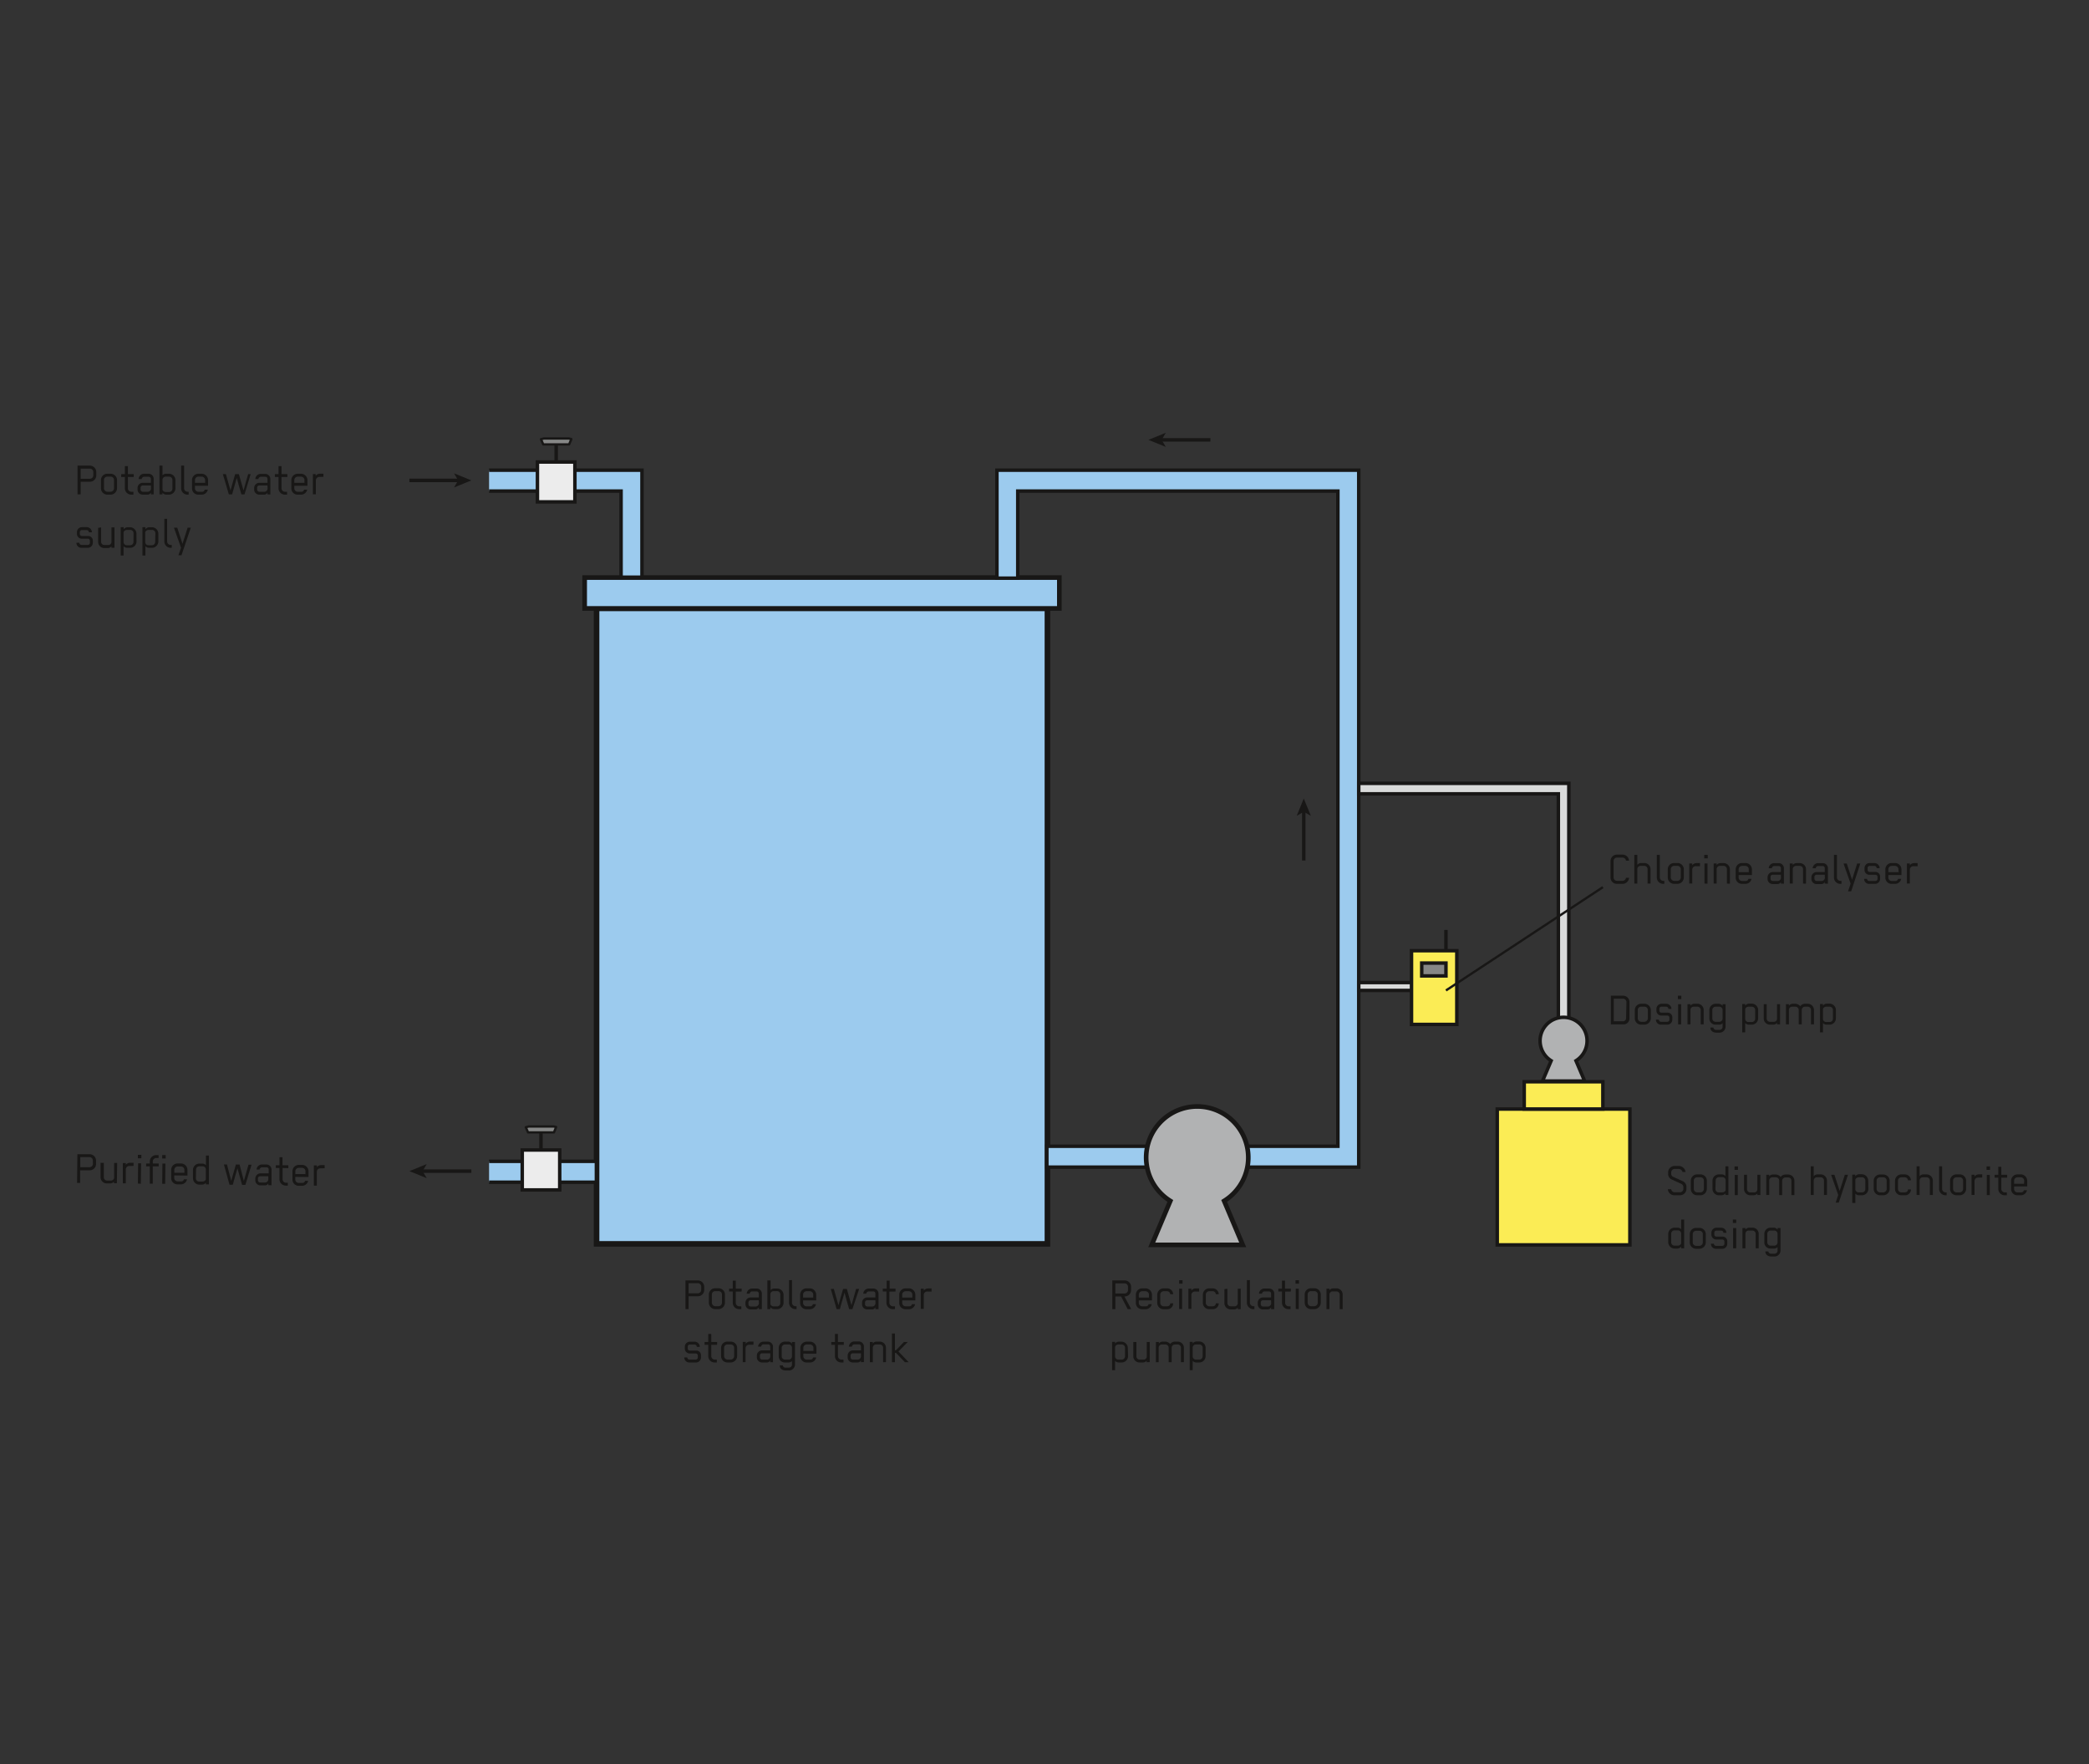 <svg xmlns="http://www.w3.org/2000/svg" viewBox="0 0 450 380"><rect x="0" y="0" width="450" height="380" fill="#333333" stroke="none"/><title>Zeichenfläche 1</title><g id="Drawing"><rect x="128.51" y="131.05" width="97.12" height="136.89" fill="#9ccbee" stroke="#181716" stroke-miterlimit="10" stroke-width="1.2"/><rect x="125.94" y="124.41" width="102.26" height="6.65" fill="#9ccbee" stroke="#181716" stroke-miterlimit="10"/><polyline points="105.35 250.16 128.47 250.16 128.47 254.66 105.35 254.66" fill="#9ccbee" stroke="#181716" stroke-miterlimit="10" stroke-width="0.75"/><polyline points="105.35 105.78 133.79 105.78 133.79 124.33 138.29 124.33 138.29 101.28 136.56 101.28 133.79 101.28 105.35 101.28" fill="#9ccbee" stroke="#181716" stroke-miterlimit="10" stroke-width="0.75"/><polygon points="288.2 101.28 219.24 101.28 214.75 101.28 214.75 105.78 214.75 124.54 219.24 124.54 219.24 105.78 288.2 105.78 288.2 246.91 225.51 246.91 225.51 251.41 292.69 251.41 292.69 250.69 292.69 246.91 292.69 105.78 292.69 101.28 288.2 101.28" fill="#9ccbee" stroke="#181716" stroke-miterlimit="10" stroke-width="0.75"/><rect x="112.5" y="247.72" width="8.07" height="8.6" fill="#ececec" stroke="#181716" stroke-miterlimit="10" stroke-width="0.75"/><line x1="116.53" y1="243.93" x2="116.53" y2="247.72" fill="none" stroke="#181716" stroke-miterlimit="10" stroke-width="0.75"/><polygon points="119.27 242.65 113.92 242.65 113.26 242.81 113.75 243.93 119.33 243.93 119.8 242.77 119.27 242.65" fill="#868786" stroke="#181716" stroke-linejoin="round" stroke-width="0.5"/><rect x="115.77" y="99.52" width="8.07" height="8.59" fill="#ececec" stroke="#181716" stroke-miterlimit="10" stroke-width="0.75"/><line x1="119.81" y1="95.73" x2="119.81" y2="99.52" fill="none" stroke="#181716" stroke-miterlimit="10" stroke-width="0.75"/><polygon points="122.54 94.45 117.19 94.45 116.53 94.61 117.02 95.73 122.6 95.73 123.08 94.58 122.54 94.45" fill="#868786" stroke="#181716" stroke-linejoin="round" stroke-width="0.5"/><path d="M248.1,268.16l4-9.47a11,11,0,1,1,11.6,0l4,9.47Z" fill="#b1b2b3" stroke="#181716" stroke-miterlimit="10"/><polygon points="337.42 168.74 335.69 168.74 292.69 168.74 292.69 171 335.69 171 335.69 241.97 337.95 241.97 337.95 168.74 337.42 168.74" fill="#d9dada" stroke="#181716" stroke-miterlimit="10" stroke-width="0.75"/><polyline points="304.06 213.35 292.69 213.35 292.69 211.65 304.06 211.65" fill="#d9dada" stroke="#181716" stroke-miterlimit="10" stroke-width="0.75"/><rect x="304.06" y="204.79" width="9.76" height="15.88" fill="#fbec55" stroke="#181716" stroke-miterlimit="10" stroke-width="0.75"/><rect x="322.53" y="238.9" width="28.57" height="29.26" fill="#fbec55" stroke="#181716" stroke-miterlimit="10" stroke-width="0.75"/><rect x="328.34" y="233.02" width="16.94" height="5.87" fill="#fbec55" stroke="#181716" stroke-miterlimit="10" stroke-width="0.75"/><line x1="311.48" y1="204.79" x2="311.48" y2="200.31" fill="none" stroke="#181716" stroke-miterlimit="10" stroke-width="0.75"/><rect x="306.26" y="207.45" width="5.22" height="2.77" fill="#868786" stroke="#181716" stroke-miterlimit="10" stroke-width="0.75"/><path d="M332.28,232.86l1.86-4.37a5.06,5.06,0,1,1,5.35,0l1.86,4.37Z" fill="#b1b2b3" stroke="#181716" stroke-miterlimit="10" stroke-width="0.75"/></g><g id="Text"><path d="M361.85,257.47h-1.19a1.39,1.39,0,0,1-1.38-1.31H360a.76.76,0,0,0,.73.67h1.16a.75.75,0,0,0,.73-.75v-.39a.81.81,0,0,0-.39-.65l-2.18-1a1.29,1.29,0,0,1-.71-1.23v-.27a1.38,1.38,0,0,1,1.39-1.38h.88a1.5,1.5,0,0,1,1.49,1.29h-.66a.88.88,0,0,0-.83-.65h-.87a.75.75,0,0,0-.74.74v.29a.68.68,0,0,0,.37.64l2.19,1a1.32,1.32,0,0,1,.72,1.22v.39A1.38,1.38,0,0,1,361.85,257.47Z" fill="#181716"/><path d="M366.3,257.47h-.7a1.36,1.36,0,0,1-1.37-1.36V254.3a1.35,1.35,0,0,1,1.39-1.33h.68a1.37,1.37,0,0,1,1.38,1.36v1.75A1.39,1.39,0,0,1,366.3,257.47Zm.74-3.18a.71.71,0,0,0-.75-.69h-.67a.71.71,0,0,0-.75.69v1.81a.76.76,0,0,0,.75.75h.67a.76.76,0,0,0,.75-.75Z" fill="#181716"/><path d="M368.89,254.35a1.38,1.38,0,0,1,1.38-1.38h.63a1.12,1.12,0,0,1,.78.35v-2.09h.64v6.18h-.64v-.35a1.12,1.12,0,0,1-.85.41h-.55a1.38,1.38,0,0,1-1.39-1.37Zm.64,1.81a.71.71,0,0,0,.75.69H371c.32,0,.73-.21.73-.59v-2a.7.7,0,0,0-.73-.7h-.67a.71.71,0,0,0-.75.7Z" fill="#181716"/><path d="M373.64,252v-.74h.75V252Zm.05,5.44v-4.35h.65v4.35Z" fill="#181716"/><path d="M376.33,253.06v3.08a.7.7,0,0,0,.73.71h.76a.67.67,0,0,0,.74-.66v-3.13h.65v4.35h-.65v-.32a1.06,1.06,0,0,1-.85.38h-.66a1.34,1.34,0,0,1-1.36-1.36v-3.05Z" fill="#181716"/><path d="M382.53,253.6h-.67a.69.69,0,0,0-.74.68v3.13h-.64v-4.35h.64v.32A1,1,0,0,1,382,253h.59a1.55,1.55,0,0,1,1,.52,1.28,1.28,0,0,1,1.09-.52h.52a1.35,1.35,0,0,1,1.34,1.36v3.08h-.64v-3.08a.69.69,0,0,0-.68-.73h-.57a.72.72,0,0,0-.75.71v3.1h-.64v-3.09A.72.72,0,0,0,382.53,253.6Z" fill="#181716"/><path d="M392.91,257.41v-3.1a.7.7,0,0,0-.72-.71h-.75a.69.69,0,0,0-.74.68v3.13h-.64v-6.18h.64v2.15a1,1,0,0,1,.85-.41h.65a1.35,1.35,0,0,1,1.35,1.37v3.07Z" fill="#181716"/><path d="M396.1,259.05h-.67l.55-1.65-1.53-4.34h.71l1.13,3.48,1.11-3.48h.68Z" fill="#181716"/><path d="M402.47,256.1a1.38,1.38,0,0,1-1.39,1.37h-.63a1.13,1.13,0,0,1-.78-.34v2H399v-6.1h.64v.34a1.13,1.13,0,0,1,.85-.43h.55a1.4,1.4,0,0,1,1.4,1.38Zm-.65-1.81a.71.71,0,0,0-.75-.69h-.67c-.31,0-.73.22-.73.6v1.95a.7.7,0,0,0,.73.7h.67a.71.71,0,0,0,.75-.7Z" fill="#181716"/><path d="M405.67,257.47H405a1.37,1.37,0,0,1-1.38-1.36V254.3A1.35,1.35,0,0,1,405,253h.68a1.37,1.37,0,0,1,1.38,1.36v1.75A1.39,1.39,0,0,1,405.67,257.47Zm.74-3.18a.71.71,0,0,0-.75-.69H405a.71.71,0,0,0-.75.69v1.81a.76.76,0,0,0,.75.75h.67a.76.76,0,0,0,.75-.75Z" fill="#181716"/><path d="M411,254.24a.68.68,0,0,0-.74-.64h-.67a.74.74,0,0,0-.74.74v1.75a.76.76,0,0,0,.74.76h.67c.41,0,.74-.18.74-.64h.64a1.25,1.25,0,0,1-1.34,1.26h-.75a1.34,1.34,0,0,1-1.34-1.37v-1.74a1.39,1.39,0,0,1,1.38-1.39h.67a1.32,1.32,0,0,1,1.38,1.27Z" fill="#181716"/><path d="M415.72,257.41v-3.1a.7.7,0,0,0-.73-.71h-.74a.69.69,0,0,0-.74.68v3.13h-.65v-6.18h.65v2.15a1,1,0,0,1,.85-.41H415a1.35,1.35,0,0,1,1.36,1.37v3.07Z" fill="#181716"/><path d="M419.11,257.47a1.38,1.38,0,0,1-1.4-1.36v-4.88h.65v4.87a.76.76,0,0,0,.75.75h.22v.62Z" fill="#181716"/><path d="M422.14,257.47h-.69a1.37,1.37,0,0,1-1.38-1.36V254.3a1.36,1.36,0,0,1,1.4-1.33h.67a1.37,1.37,0,0,1,1.39,1.36v1.75A1.4,1.4,0,0,1,422.14,257.47Zm.74-3.18a.71.71,0,0,0-.75-.69h-.66a.71.71,0,0,0-.75.69v1.81a.76.76,0,0,0,.75.75h.66a.76.76,0,0,0,.75-.75Z" fill="#181716"/><path d="M426.09,253.66a.76.76,0,0,0-.75.74v3h-.64v-4.35h.64v.38a1.17,1.17,0,0,1,.89-.47H427v.69Z" fill="#181716"/><path d="M427.93,252v-.74h.75V252Zm.05,5.44v-4.35h.65v4.35Z" fill="#181716"/><path d="M431.11,253.68v2.39a.75.75,0,0,0,.71.78h.48v.62h-.48a1.37,1.37,0,0,1-1.36-1.38v-2.41h-.79v-.62h.79v-1.73h.65v1.73h1.26v.62Z" fill="#181716"/><path d="M433.87,255.56v.61a.73.73,0,0,0,.79.68h.69a.56.56,0,0,0,.61-.46h.68a1.34,1.34,0,0,1-1.28,1.08h-.76a1.33,1.33,0,0,1-1.38-1.32v-1.81a1.38,1.38,0,0,1,1.39-1.37h.68a1.4,1.4,0,0,1,1.4,1.39v1.2Zm2.17-1.24a.74.74,0,0,0-.75-.72h-.67a.73.73,0,0,0-.75.72V255H436Z" fill="#181716"/><path d="M359.36,265.82a1.37,1.37,0,0,1,1.38-1.37h.64a1.08,1.08,0,0,1,.77.34V262.7h.64v6.19h-.64v-.36a1.12,1.12,0,0,1-.84.42h-.56a1.39,1.39,0,0,1-1.39-1.38Zm.64,1.81a.71.71,0,0,0,.75.69h.68c.31,0,.72-.21.72-.59v-2a.69.69,0,0,0-.72-.7h-.68a.71.71,0,0,0-.75.7Z" fill="#181716"/><path d="M366.06,269h-.69a1.37,1.37,0,0,1-1.37-1.37v-1.81a1.34,1.34,0,0,1,1.39-1.32h.67a1.36,1.36,0,0,1,1.39,1.35v1.75A1.4,1.4,0,0,1,366.06,269Zm.75-3.19a.71.71,0,0,0-.75-.69h-.67a.71.71,0,0,0-.75.69v1.81a.76.76,0,0,0,.75.75h.67a.76.76,0,0,0,.75-.75Z" fill="#181716"/><path d="M371,269h-1.38a1.07,1.07,0,0,1-1.06-1.09h.64a.46.46,0,0,0,.48.46H371a.45.45,0,0,0,.46-.47v-.41A.44.44,0,0,0,371,267h-1.27a1.05,1.05,0,0,1-1.07-1.1v-.35a1.09,1.09,0,0,1,1.12-1.09h1a1.12,1.12,0,0,1,1.11,1.1h-.64a.49.49,0,0,0-.51-.48h-1a.44.44,0,0,0-.45.45v.38a.45.45,0,0,0,.45.47h1.29a1,1,0,0,1,1.05,1.08v.4A1.09,1.09,0,0,1,371,269Z" fill="#181716"/><path d="M373.28,263.44v-.74H374v.74Zm.05,5.45v-4.36H374v4.36Z" fill="#181716"/><path d="M378.2,268.89v-3.1a.7.7,0,0,0-.72-.72h-.74a.69.69,0,0,0-.75.68v3.14h-.64v-4.36H376v.32a1.07,1.07,0,0,1,.86-.4h.64a1.33,1.33,0,0,1,1.35,1.35v3.09Z" fill="#181716"/><path d="M382.16,270.66h-.56c-.75,0-1.32-.37-1.32-1.09h.65a.57.57,0,0,0,.62.49h.68a.66.66,0,0,0,.68-.6v-.83a1,1,0,0,1-.7.32h-.77a1.32,1.32,0,0,1-1.38-1.31v-1.87a1.34,1.34,0,0,1,1.39-1.32h.6a1,1,0,0,1,.86.45v-.37h.64v4.88A1.3,1.3,0,0,1,382.16,270.66Zm.75-4.89a.71.71,0,0,0-.74-.7h-.71a.71.71,0,0,0-.76.69v1.88a.71.71,0,0,0,.76.68h.71a.7.7,0,0,0,.74-.69Z" fill="#181716"/><path d="M350.92,189.1a1.4,1.4,0,0,1-1.39,1.29h-1.22a1.36,1.36,0,0,1-1.38-1.37v-3.54a1.38,1.38,0,0,1,1.38-1.39h1.22a1.4,1.4,0,0,1,1.39,1.3h-.66a.77.77,0,0,0-.73-.66h-1.22a.74.74,0,0,0-.72.75V189a.74.74,0,0,0,.73.74h1.21a.76.76,0,0,0,.73-.66h.66Z" fill="#181716"/><path d="M354.91,190.33v-3.1a.7.7,0,0,0-.73-.71h-.74a.69.69,0,0,0-.74.68v3.13h-.64v-6.18h.64v2.15a1.07,1.07,0,0,1,.85-.4h.64a1.34,1.34,0,0,1,1.36,1.36v3.07Z" fill="#181716"/><path d="M358.3,190.39a1.38,1.38,0,0,1-1.4-1.36v-4.88h.65V189a.76.76,0,0,0,.75.75h.22v.62Z" fill="#181716"/><path d="M361.33,190.39h-.69a1.37,1.37,0,0,1-1.38-1.36v-1.81a1.35,1.35,0,0,1,1.4-1.32h.67a1.36,1.36,0,0,1,1.39,1.35V189A1.39,1.39,0,0,1,361.33,190.39Zm.74-3.18a.71.71,0,0,0-.75-.69h-.66a.71.71,0,0,0-.75.69V189a.76.76,0,0,0,.75.75h.66a.76.76,0,0,0,.75-.75Z" fill="#181716"/><path d="M365.28,186.58a.76.76,0,0,0-.75.74v3h-.64V186h.64v.38a1.17,1.17,0,0,1,.89-.46h.78v.68Z" fill="#181716"/><path d="M367.12,184.89v-.74h.75v.74Zm.05,5.44V186h.65v4.35Z" fill="#181716"/><path d="M372,190.33v-3.09a.7.7,0,0,0-.72-.72h-.74a.7.7,0,0,0-.75.68v3.13h-.64V186h.64v.32a1.11,1.11,0,0,1,.86-.4h.64a1.34,1.34,0,0,1,1.36,1.35v3.08Z" fill="#181716"/><path d="M374.53,188.49v.6a.73.73,0,0,0,.79.68h.7a.56.56,0,0,0,.61-.46h.67a1.33,1.33,0,0,1-1.27,1.08h-.76a1.33,1.33,0,0,1-1.38-1.32v-1.81a1.37,1.37,0,0,1,1.38-1.36H376a1.39,1.39,0,0,1,1.39,1.38v1.21Zm2.18-1.25a.74.74,0,0,0-.75-.72h-.68a.73.73,0,0,0-.75.72v.63h2.18Z" fill="#181716"/><path d="M383.63,190.33V190a.81.81,0,0,1-.76.43h-1a1.09,1.09,0,0,1-1.11-1.11v-.34a1.12,1.12,0,0,1,1.11-1.13h1.76V187a.45.45,0,0,0-.47-.45h-1a.55.55,0,0,0-.48.48H381a1.17,1.17,0,0,1,1.12-1.1h1.06a1.1,1.1,0,0,1,1.1,1.13v3.3Zm0-1.91h-1.76a.47.47,0,0,0-.47.47v.4a.48.48,0,0,0,.47.48h1a.71.71,0,0,0,.78-.68Z" fill="#181716"/><path d="M388.4,190.33v-3.09a.71.71,0,0,0-.73-.72h-.74a.69.69,0,0,0-.74.68v3.13h-.65V186h.65v.32a1.07,1.07,0,0,1,.85-.4h.64a1.33,1.33,0,0,1,1.36,1.35v3.08Z" fill="#181716"/><path d="M393.08,190.33V190a.8.8,0,0,1-.75.43h-1a1.09,1.09,0,0,1-1.12-1.11v-.34a1.12,1.12,0,0,1,1.12-1.13h1.75V187a.45.45,0,0,0-.47-.45h-1a.55.55,0,0,0-.48.48h-.66a1.18,1.18,0,0,1,1.13-1.1h1.05a1.1,1.1,0,0,1,1.11,1.13v3.3Zm0-1.91h-1.75a.48.48,0,0,0-.48.47v.4a.49.49,0,0,0,.48.48h1a.71.71,0,0,0,.77-.68Z" fill="#181716"/><path d="M396.46,190.39a1.37,1.37,0,0,1-1.4-1.36v-4.88h.64V189a.76.76,0,0,0,.76.75h.22v.62Z" fill="#181716"/><path d="M398.77,192h-.68l.56-1.65c-.49-1.37-1.06-3-1.53-4.34h.7l1.14,3.48,1.1-3.48h.68Z" fill="#181716"/><path d="M404,190.39h-1.39a1.05,1.05,0,0,1-1.05-1.08h.63a.46.46,0,0,0,.48.46H404a.45.45,0,0,0,.45-.47v-.41a.44.44,0,0,0-.45-.45H402.7a1.05,1.05,0,0,1-1.06-1.1V187a1.08,1.08,0,0,1,1.11-1.09h1.05a1.12,1.12,0,0,1,1.1,1.1h-.64a.48.48,0,0,0-.5-.48h-1a.44.44,0,0,0-.45.45v.38a.44.44,0,0,0,.45.46H404a1,1,0,0,1,1,1.09v.4A1.08,1.08,0,0,1,404,190.39Z" fill="#181716"/><path d="M406.78,188.49v.6a.73.73,0,0,0,.79.68h.69a.56.56,0,0,0,.61-.46h.68a1.34,1.34,0,0,1-1.28,1.08h-.76a1.33,1.33,0,0,1-1.38-1.32v-1.81a1.37,1.37,0,0,1,1.39-1.36h.68a1.39,1.39,0,0,1,1.4,1.38v1.21Zm2.17-1.25a.74.74,0,0,0-.75-.72h-.67a.73.73,0,0,0-.75.72v.63H409Z" fill="#181716"/><path d="M412.16,186.58a.76.76,0,0,0-.75.74v3h-.64V186h.64v.38a1.17,1.17,0,0,1,.89-.46h.78v.68Z" fill="#181716"/><path d="M242.92,282l-1.42-2.73h-1.23V282h-.66v-6.19h2.65a1.37,1.37,0,0,1,1.39,1.38v.73a1.37,1.37,0,0,1-1.43,1.35c.47.91,1,1.82,1.45,2.73Zm.07-4.8a.74.74,0,0,0-.73-.75h-2v2.18h2a.75.75,0,0,0,.73-.75Z" fill="#181716"/><path d="M245.32,280.11v.6a.74.74,0,0,0,.8.68h.69a.56.56,0,0,0,.61-.46h.68a1.36,1.36,0,0,1-1.28,1.09h-.76a1.33,1.33,0,0,1-1.38-1.33v-1.81a1.37,1.37,0,0,1,1.39-1.36h.68a1.4,1.4,0,0,1,1.4,1.38v1.21Zm2.18-1.25a.74.74,0,0,0-.75-.72h-.67a.74.74,0,0,0-.76.72v.64h2.18Z" fill="#181716"/><path d="M252.08,278.78a.68.68,0,0,0-.74-.64h-.66a.74.74,0,0,0-.75.74v1.75a.76.76,0,0,0,.75.76h.66c.41,0,.74-.18.74-.64h.64a1.26,1.26,0,0,1-1.34,1.27h-.74a1.35,1.35,0,0,1-1.35-1.38V278.9a1.38,1.38,0,0,1,1.39-1.38h.66a1.32,1.32,0,0,1,1.38,1.26Z" fill="#181716"/><path d="M254,276.51v-.74h.74v.74Zm0,5.45V277.6h.64V282Z" fill="#181716"/><path d="M257.38,278.2a.75.75,0,0,0-.74.74v3H256V277.6h.64V278a1.14,1.14,0,0,1,.88-.46h.79v.68Z" fill="#181716"/><path d="M261.9,278.78a.68.68,0,0,0-.74-.64h-.67a.74.74,0,0,0-.74.74v1.75a.76.76,0,0,0,.74.76h.67c.41,0,.74-.18.74-.64h.64A1.26,1.26,0,0,1,261.2,282h-.75a1.35,1.35,0,0,1-1.34-1.38V278.9a1.38,1.38,0,0,1,1.38-1.38h.67a1.32,1.32,0,0,1,1.38,1.26Z" fill="#181716"/><path d="M264.4,277.6v3.08a.7.7,0,0,0,.72.71h.76a.68.68,0,0,0,.75-.66V277.6h.64V282h-.64v-.33a1,1,0,0,1-.86.39h-.66a1.35,1.35,0,0,1-1.35-1.37v-3Z" fill="#181716"/><path d="M270,282a1.39,1.39,0,0,1-1.4-1.37v-4.88h.65v4.87a.76.76,0,0,0,.75.75h.22V282Z" fill="#181716"/><path d="M273.81,282v-.38c-.28.39-.47.44-.75.44h-1a1.1,1.1,0,0,1-1.12-1.12v-.34a1.12,1.12,0,0,1,1.12-1.12h1.75v-.85a.45.45,0,0,0-.47-.45h-1a.55.55,0,0,0-.48.48h-.66a1.18,1.18,0,0,1,1.13-1.1h1.05a1.1,1.1,0,0,1,1.11,1.13V282Zm0-1.92h-1.75a.47.47,0,0,0-.47.47v.4a.48.48,0,0,0,.47.48h1a.71.71,0,0,0,.77-.68Z" fill="#181716"/><path d="M276.84,278.22v2.39a.75.75,0,0,0,.71.78H278V282h-.48a1.37,1.37,0,0,1-1.36-1.39v-2.41h-.79v-.62h.79v-1.73h.65v1.73h1.26v.62Z" fill="#181716"/><path d="M279.07,276.51v-.74h.75v.74Zm.05,5.45V277.6h.65V282Z" fill="#181716"/><path d="M283.12,282h-.69a1.37,1.37,0,0,1-1.38-1.37v-1.81a1.34,1.34,0,0,1,1.4-1.32h.67a1.37,1.37,0,0,1,1.39,1.35v1.75A1.41,1.41,0,0,1,283.12,282Zm.74-3.19a.71.71,0,0,0-.75-.69h-.66a.71.71,0,0,0-.76.69v1.81a.76.76,0,0,0,.76.75h.66a.76.76,0,0,0,.75-.75Z" fill="#181716"/><path d="M288.59,282v-3.1a.7.7,0,0,0-.72-.72h-.74a.69.69,0,0,0-.75.68V282h-.64V277.6h.64v.32a1.07,1.07,0,0,1,.86-.4h.64a1.33,1.33,0,0,1,1.35,1.35V282Z" fill="#181716"/><path d="M243,292.11a1.38,1.38,0,0,1-1.39,1.38h-.63a1.13,1.13,0,0,1-.78-.34v2h-.64v-6.11h.64v.34A1.15,1.15,0,0,1,241,289h.55a1.39,1.39,0,0,1,1.4,1.38Zm-.65-1.8a.71.71,0,0,0-.75-.7h-.67c-.31,0-.73.22-.73.61v1.94a.7.7,0,0,0,.73.71h.67a.72.72,0,0,0,.75-.71Z" fill="#181716"/><path d="M244.8,289.07v3.08a.7.7,0,0,0,.72.72h.77a.68.68,0,0,0,.74-.67v-3.13h.64v4.36H247v-.32a1.06,1.06,0,0,1-.85.38h-.66a1.34,1.34,0,0,1-1.36-1.37v-3.05Z" fill="#181716"/><path d="M251,289.61h-.68a.69.69,0,0,0-.73.69v3.13H249v-4.36h.64v.32a1.06,1.06,0,0,1,.84-.4h.6a1.53,1.53,0,0,1,1,.51,1.28,1.28,0,0,1,1.08-.51h.53a1.34,1.34,0,0,1,1.34,1.36v3.08h-.64v-3.08a.69.69,0,0,0-.68-.74h-.57a.71.71,0,0,0-.75.72v3.1h-.64v-3.09A.72.72,0,0,0,251,289.61Z" fill="#181716"/><path d="M259.71,292.11a1.38,1.38,0,0,1-1.39,1.38h-.63a1.08,1.08,0,0,1-.77-.34v2h-.64v-6.11h.64v.34a1.12,1.12,0,0,1,.84-.42h.55a1.39,1.39,0,0,1,1.4,1.38Zm-.64-1.8a.71.71,0,0,0-.76-.7h-.67a.69.69,0,0,0-.72.61v1.94a.7.7,0,0,0,.72.71h.67a.72.72,0,0,0,.76-.71Z" fill="#181716"/><path d="M150.33,279.23h-2V282h-.67v-6.19h2.66a1.38,1.38,0,0,1,1.38,1.39v.69A1.37,1.37,0,0,1,150.33,279.23Zm.72-2.07a.74.74,0,0,0-.72-.75h-2v2.18h2a.74.74,0,0,0,.72-.75Z" fill="#181716"/><path d="M154.77,282h-.69a1.38,1.38,0,0,1-1.38-1.37v-1.81a1.35,1.35,0,0,1,1.4-1.32h.67a1.36,1.36,0,0,1,1.39,1.35v1.75A1.4,1.4,0,0,1,154.77,282Zm.75-3.19a.71.71,0,0,0-.76-.69h-.66a.71.71,0,0,0-.75.69v1.81a.76.76,0,0,0,.75.75h.66a.76.76,0,0,0,.76-.75Z" fill="#181716"/><path d="M158.5,278.22v2.39a.75.75,0,0,0,.71.78h.48V282h-.48a1.37,1.37,0,0,1-1.36-1.39v-2.41h-.79v-.62h.79v-1.73h.65v1.73h1.26v.62Z" fill="#181716"/><path d="M163.46,282v-.38c-.29.39-.48.44-.76.44h-1a1.11,1.11,0,0,1-1.12-1.12v-.34a1.12,1.12,0,0,1,1.12-1.12h1.76v-.85a.46.46,0,0,0-.48-.45h-1a.55.55,0,0,0-.48.48h-.65a1.17,1.17,0,0,1,1.12-1.1H163a1.1,1.1,0,0,1,1.11,1.13V282Zm0-1.92H161.7a.47.47,0,0,0-.47.47v.4a.48.48,0,0,0,.47.48h1a.72.72,0,0,0,.78-.68Z" fill="#181716"/><path d="M167.34,282h-.55a1.09,1.09,0,0,1-.84-.42V282h-.65v-6.19H166v2.09a1,1,0,0,1,.77-.34h.63a1.38,1.38,0,0,1,1.39,1.37v1.75A1.4,1.4,0,0,1,167.34,282Zm.75-3.18a.71.71,0,0,0-.75-.7h-.67a.69.69,0,0,0-.72.7v2c0,.38.41.59.72.59h.67a.71.71,0,0,0,.75-.69Z" fill="#181716"/><path d="M171.37,282a1.38,1.38,0,0,1-1.4-1.37v-4.88h.64v4.87a.76.76,0,0,0,.76.75h.22V282Z" fill="#181716"/><path d="M173,280.11v.6a.74.74,0,0,0,.8.68h.69a.56.56,0,0,0,.61-.46h.67a1.34,1.34,0,0,1-1.27,1.09h-.76a1.33,1.33,0,0,1-1.38-1.33v-1.81a1.37,1.37,0,0,1,1.39-1.36h.68a1.39,1.39,0,0,1,1.39,1.38v1.21Zm2.18-1.25a.74.74,0,0,0-.75-.72h-.67a.73.73,0,0,0-.76.72v.64h2.18Z" fill="#181716"/><path d="M183.62,282h-.7c-.21-.75-.91-3.13-1-3.55-.18.65-.81,2.8-1,3.55h-.7l-1.26-4.36h.66l1,3.52c.31-1.14.65-2.37,1-3.52h.8l1,3.52c.31-1.14.66-2.37,1-3.52h.66Z" fill="#181716"/><path d="M188.57,282v-.38c-.28.39-.47.44-.75.44h-1a1.1,1.1,0,0,1-1.12-1.12v-.34a1.12,1.12,0,0,1,1.12-1.12h1.75v-.85a.45.45,0,0,0-.47-.45h-1a.56.56,0,0,0-.49.48h-.65a1.17,1.17,0,0,1,1.13-1.1h1.05a1.11,1.11,0,0,1,1.11,1.13V282Zm0-1.92h-1.75a.47.47,0,0,0-.48.47v.4a.49.49,0,0,0,.48.48h1a.71.71,0,0,0,.77-.68Z" fill="#181716"/><path d="M191.59,278.22v2.39a.76.76,0,0,0,.72.78h.48V282h-.48a1.37,1.37,0,0,1-1.36-1.39v-2.41h-.79v-.62H191v-1.73h.64v1.73h1.27v.62Z" fill="#181716"/><path d="M194.35,280.11v.6a.74.74,0,0,0,.8.68h.69a.56.56,0,0,0,.61-.46h.68a1.35,1.35,0,0,1-1.28,1.09h-.76a1.33,1.33,0,0,1-1.38-1.33v-1.81a1.37,1.37,0,0,1,1.39-1.36h.68a1.4,1.4,0,0,1,1.4,1.38v1.21Zm2.18-1.25a.74.74,0,0,0-.75-.72h-.67a.74.74,0,0,0-.76.72v.64h2.18Z" fill="#181716"/><path d="M199.74,278.2a.75.75,0,0,0-.75.74v3h-.64V277.6H199V278a1.14,1.14,0,0,1,.89-.46h.78v.68Z" fill="#181716"/><path d="M149.85,293.49h-1.38a1.06,1.06,0,0,1-1.06-1.09h.64a.47.47,0,0,0,.48.47h1.33a.47.47,0,0,0,.46-.48V292a.44.44,0,0,0-.46-.45h-1.27a1.05,1.05,0,0,1-1.07-1.09v-.36a1.09,1.09,0,0,1,1.12-1.09h1a1.12,1.12,0,0,1,1.11,1.11h-.65a.48.48,0,0,0-.5-.49h-1a.44.44,0,0,0-.45.45v.39a.44.44,0,0,0,.45.46h1.29A1,1,0,0,1,151,292v.4A1.08,1.08,0,0,1,149.85,293.49Z" fill="#181716"/><path d="M153.22,289.69v2.39a.76.76,0,0,0,.71.79h.48v.62h-.48a1.37,1.37,0,0,1-1.36-1.39v-2.41h-.79v-.62h.79v-1.73h.65v1.73h1.26v.62Z" fill="#181716"/><path d="M157.4,293.49h-.69a1.37,1.37,0,0,1-1.38-1.37v-1.8a1.35,1.35,0,0,1,1.4-1.33h.67a1.36,1.36,0,0,1,1.39,1.36v1.74A1.4,1.4,0,0,1,157.4,293.49Zm.75-3.18a.72.72,0,0,0-.76-.7h-.66a.71.71,0,0,0-.75.7v1.8a.76.76,0,0,0,.75.76h.66a.77.77,0,0,0,.76-.76Z" fill="#181716"/><path d="M161.35,289.67a.76.76,0,0,0-.75.75v3H160v-4.36h.64v.38a1.17,1.17,0,0,1,.89-.46h.78v.68Z" fill="#181716"/><path d="M165.92,293.43v-.37a.82.82,0,0,1-.76.43h-1a1.1,1.1,0,0,1-1.12-1.12V292a1.12,1.12,0,0,1,1.12-1.12h1.76v-.85a.46.46,0,0,0-.48-.45h-1a.55.55,0,0,0-.48.49h-.66A1.18,1.18,0,0,1,164.4,289h1a1.1,1.1,0,0,1,1.11,1.13v3.31Zm0-1.92h-1.76a.47.47,0,0,0-.47.47v.4a.49.49,0,0,0,.47.49h1a.73.73,0,0,0,.78-.69Z" fill="#181716"/><path d="M169.85,295.21h-.56c-.75,0-1.32-.38-1.32-1.1h.66a.57.57,0,0,0,.62.49h.67a.66.66,0,0,0,.68-.6v-.82a1,1,0,0,1-.7.31h-.76a1.32,1.32,0,0,1-1.39-1.31v-1.86a1.35,1.35,0,0,1,1.4-1.33h.59a1,1,0,0,1,.86.45v-.37h.65V294A1.31,1.31,0,0,1,169.85,295.21Zm.75-4.89a.71.71,0,0,0-.74-.71h-.7a.72.72,0,0,0-.77.7v1.87a.72.72,0,0,0,.77.69h.7a.71.71,0,0,0,.74-.7Z" fill="#181716"/><path d="M173.05,291.58v.6a.74.74,0,0,0,.8.69h.69a.56.56,0,0,0,.61-.47h.67a1.33,1.33,0,0,1-1.27,1.09h-.76a1.33,1.33,0,0,1-1.38-1.33v-1.8A1.37,1.37,0,0,1,173.8,289h.68a1.39,1.39,0,0,1,1.39,1.39v1.2Zm2.18-1.24a.74.74,0,0,0-.75-.73h-.67a.73.73,0,0,0-.76.73V291h2.18Z" fill="#181716"/><path d="M180.5,289.69v2.39a.76.76,0,0,0,.71.79h.49v.62h-.49a1.36,1.36,0,0,1-1.35-1.39v-2.41h-.79v-.62h.79v-1.73h.64v1.73h1.27v.62Z" fill="#181716"/><path d="M185.46,293.43v-.37a.8.8,0,0,1-.75.43h-1a1.09,1.09,0,0,1-1.11-1.12V292a1.12,1.12,0,0,1,1.11-1.12h1.76v-.85a.45.45,0,0,0-.47-.45h-1a.55.55,0,0,0-.48.49h-.65a1.17,1.17,0,0,1,1.12-1.11H185a1.1,1.1,0,0,1,1.1,1.13v3.31Zm0-1.92H183.7a.47.47,0,0,0-.47.47v.4a.49.49,0,0,0,.47.49h1a.72.72,0,0,0,.77-.69Z" fill="#181716"/><path d="M190.23,293.43v-3.09a.71.71,0,0,0-.72-.73h-.75a.69.69,0,0,0-.74.69v3.13h-.64v-4.36H188v.32a1.07,1.07,0,0,1,.85-.4h.65a1.33,1.33,0,0,1,1.35,1.36v3.08Z" fill="#181716"/><path d="M194.94,293.43c-.08-.1-1.85-1.88-1.92-2h-.24v2h-.64v-6.19h.64v3.62H193l1.72-1.79h.82l-2,2.05c.1.11,2.11,2.19,2.21,2.31Z" fill="#181716"/><line x1="345.29" y1="191.1" x2="311.48" y2="213.35" fill="none" stroke="#181716" stroke-miterlimit="10" stroke-width="0.5"/><line x1="88.19" y1="103.48" x2="98.89" y2="103.48" fill="none" stroke="#181716" stroke-miterlimit="10" stroke-width="0.75"/><polygon points="101.54 103.48 97.81 105 98.69 103.48 97.81 101.96 101.54 103.48" fill="#181716"/><line x1="280.85" y1="185.36" x2="280.85" y2="174.66" fill="none" stroke="#181716" stroke-miterlimit="10" stroke-width="0.75"/><polygon points="280.85 172.01 282.38 175.74 280.85 174.86 279.33 175.74 280.85 172.01" fill="#181716"/><line x1="260.74" y1="94.75" x2="250.04" y2="94.75" fill="none" stroke="#181716" stroke-miterlimit="10" stroke-width="0.75"/><polygon points="247.39 94.75 251.13 93.22 250.24 94.75 251.13 96.27 247.39 94.75" fill="#181716"/><line x1="101.54" y1="252.27" x2="90.84" y2="252.27" fill="none" stroke="#181716" stroke-miterlimit="10" stroke-width="0.75"/><polygon points="88.19 252.27 91.92 250.75 91.04 252.27 91.92 253.79 88.19 252.27" fill="#181716"/><path d="M19.26,252.09l-2,0,0,2.72h-.66l.07-6.18,2.65,0a1.38,1.38,0,0,1,1.37,1.4v.69A1.36,1.36,0,0,1,19.26,252.09ZM20,250a.73.73,0,0,0-.71-.75l-2,0,0,2.17,2,0a.74.74,0,0,0,.73-.74Z" fill="#181716"/><path d="M22.37,250.49l0,3.08a.7.7,0,0,0,.71.73h.76a.68.68,0,0,0,.75-.66l0-3.13h.65l-.06,4.36h-.64v-.32a1.09,1.09,0,0,1-.86.37H23a1.35,1.35,0,0,1-1.34-1.38l0-3.06Z" fill="#181716"/><path d="M27.85,251.16a.75.75,0,0,0-.75.74l0,3h-.64l0-4.36h.64v.38a1.17,1.17,0,0,1,.89-.45h.78v.68Z" fill="#181716"/><path d="M29.7,254.94l.05-4.36h.64L30.34,255Zm0-5.44v-.74h.75v.74Z" fill="#181716"/><path d="M32.91,251.24l0,3.74h-.64l0-3.73h-.79v-.62h.79v-.47a1.37,1.37,0,0,1,1.4-1.34h.49v.62h-.48a.75.75,0,0,0-.76.74v.45l1.27,0v.62Z" fill="#181716"/><path d="M34.94,255l.05-4.36h.64L35.58,255Zm0-5.45v-.74h.75v.74Z" fill="#181716"/><path d="M37.53,253.19v.6a.74.74,0,0,0,.79.69H39a.56.56,0,0,0,.62-.45h.67A1.35,1.35,0,0,1,39,255.12h-.76a1.33,1.33,0,0,1-1.36-1.35l0-1.8a1.37,1.37,0,0,1,1.41-1.35H39a1.4,1.4,0,0,1,1.38,1.4l0,1.21ZM39.72,252a.73.73,0,0,0-.74-.73h-.67a.73.73,0,0,0-.76.72v.63l2.18,0Z" fill="#181716"/><path d="M41.57,252a1.37,1.37,0,0,1,1.4-1.35h.64a1.06,1.06,0,0,1,.76.36l0-2.09H45L45,255.13h-.65v-.35a1.12,1.12,0,0,1-.85.4h-.55a1.38,1.38,0,0,1-1.38-1.39Zm.62,1.82a.71.71,0,0,0,.75.7h.67c.31,0,.72-.2.73-.58l0-2a.68.68,0,0,0-.71-.71H43a.72.72,0,0,0-.77.69Z" fill="#181716"/><path d="M52.86,255.23h-.71c-.2-.75-.87-3.14-1-3.56-.19.65-.83,2.79-1,3.53h-.71l-1.21-4.37h.66l.92,3.54c.33-1.15.69-2.37,1-3.52h.8l.92,3.54c.33-1.14.69-2.36,1-3.51h.66Z" fill="#181716"/><path d="M57.8,255.29v-.37a.83.83,0,0,1-.76.42h-1A1.09,1.09,0,0,1,55,254.2v-.34a1.12,1.12,0,0,1,1.13-1.11l1.75,0,0-.85a.45.45,0,0,0-.47-.45l-1,0a.55.55,0,0,0-.49.48h-.65a1.16,1.16,0,0,1,1.13-1.09H57.4A1.11,1.11,0,0,1,58.49,252l0,3.31Zm0-1.92-1.76,0a.48.48,0,0,0-.48.46v.41a.48.48,0,0,0,.46.48l1,0a.72.72,0,0,0,.78-.68Z" fill="#181716"/><path d="M60.87,251.59l0,2.39a.75.75,0,0,0,.7.79H62v.62h-.48A1.36,1.36,0,0,1,60.2,254l0-2.41h-.79V251h.8l0-1.73h.64l0,1.73h1.26v.63Z" fill="#181716"/><path d="M63.61,253.51v.6a.74.74,0,0,0,.79.7h.69a.56.56,0,0,0,.62-.45h.67a1.34,1.34,0,0,1-1.29,1.07h-.76A1.33,1.33,0,0,1,63,254.09l0-1.81a1.37,1.37,0,0,1,1.4-1.35h.69a1.39,1.39,0,0,1,1.37,1.4v1.21Zm2.19-1.22a.74.74,0,0,0-.74-.73h-.67a.75.75,0,0,0-.77.72v.63l2.17,0Z" fill="#181716"/><path d="M69,251.67a.75.75,0,0,0-.75.73l0,3h-.64l0-4.36h.65v.38a1.15,1.15,0,0,1,.89-.45h.78v.68Z" fill="#181716"/><path d="M19.37,103.77h-2v2.72h-.67V100.3h2.65a1.39,1.39,0,0,1,1.39,1.39v.69A1.37,1.37,0,0,1,19.37,103.77Zm.73-2.08a.74.74,0,0,0-.73-.74h-2v2.18h2a.75.75,0,0,0,.73-.76Z" fill="#181716"/><path d="M23.82,106.55h-.69a1.37,1.37,0,0,1-1.38-1.37v-1.8a1.35,1.35,0,0,1,1.4-1.33h.67a1.37,1.37,0,0,1,1.39,1.36v1.74A1.4,1.4,0,0,1,23.82,106.55Zm.74-3.18a.71.71,0,0,0-.75-.7h-.66a.71.71,0,0,0-.75.7v1.8a.76.76,0,0,0,.75.76h.66a.76.76,0,0,0,.75-.76Z" fill="#181716"/><path d="M27.55,102.75v2.39a.75.75,0,0,0,.71.79h.48v.62h-.48a1.37,1.37,0,0,1-1.36-1.39v-2.41h-.79v-.62h.79V100.4h.65v1.73h1.26v.62Z" fill="#181716"/><path d="M32.51,106.49v-.37a.82.82,0,0,1-.76.43h-1a1.1,1.1,0,0,1-1.12-1.11v-.35A1.12,1.12,0,0,1,30.75,104h1.76v-.84a.46.46,0,0,0-.48-.46H31a.56.56,0,0,0-.48.49h-.65A1.17,1.17,0,0,1,31,102.05H32a1.1,1.1,0,0,1,1.11,1.14v3.3Zm0-1.92H30.75a.47.47,0,0,0-.47.47v.4a.49.49,0,0,0,.47.49h1a.72.72,0,0,0,.78-.69Z" fill="#181716"/><path d="M36.39,106.55h-.55a1.1,1.1,0,0,1-.84-.41v.35h-.65V100.3H35v2.09a1,1,0,0,1,.77-.34h.63a1.38,1.38,0,0,1,1.39,1.38v1.74A1.39,1.39,0,0,1,36.39,106.55Zm.75-3.17a.72.72,0,0,0-.75-.71h-.67a.7.7,0,0,0-.72.71v2c0,.39.41.6.72.6h.67a.71.71,0,0,0,.75-.7Z" fill="#181716"/><path d="M40.42,106.55a1.37,1.37,0,0,1-1.4-1.37V100.3h.64v4.87a.76.76,0,0,0,.76.76h.22v.62Z" fill="#181716"/><path d="M42,104.64v.6a.74.74,0,0,0,.8.69h.69a.56.56,0,0,0,.61-.46h.67a1.33,1.33,0,0,1-1.27,1.08h-.76a1.33,1.33,0,0,1-1.38-1.33v-1.8a1.37,1.37,0,0,1,1.39-1.37h.68a1.39,1.39,0,0,1,1.39,1.39v1.2Zm2.18-1.24a.74.74,0,0,0-.75-.73h-.67a.74.74,0,0,0-.76.73V104H44.2Z" fill="#181716"/><path d="M52.67,106.49H52c-.21-.74-.91-3.12-1-3.55-.18.66-.81,2.81-1,3.55h-.7L48,102.13h.66l1,3.53c.31-1.15.65-2.37,1-3.53h.8l1,3.53c.31-1.15.65-2.37,1-3.53H54Z" fill="#181716"/><path d="M57.62,106.49v-.37a.8.8,0,0,1-.75.43h-1a1.09,1.09,0,0,1-1.12-1.11v-.35A1.12,1.12,0,0,1,55.87,104h1.75v-.84a.45.45,0,0,0-.47-.46h-1a.57.57,0,0,0-.49.49H55a1.17,1.17,0,0,1,1.13-1.11h1a1.11,1.11,0,0,1,1.11,1.14v3.3Zm0-1.92H55.87a.47.47,0,0,0-.48.47v.4a.49.49,0,0,0,.48.49h1a.71.71,0,0,0,.77-.69Z" fill="#181716"/><path d="M60.64,102.75v2.39a.76.76,0,0,0,.72.79h.48v.62h-.48A1.36,1.36,0,0,1,60,105.16v-2.41h-.79v-.62H60V100.4h.64v1.73h1.27v.62Z" fill="#181716"/><path d="M63.4,104.64v.6a.74.74,0,0,0,.8.69h.69a.56.56,0,0,0,.61-.46h.68a1.35,1.35,0,0,1-1.28,1.08h-.76a1.33,1.33,0,0,1-1.38-1.33v-1.8a1.37,1.37,0,0,1,1.39-1.37h.68a1.4,1.4,0,0,1,1.4,1.39v1.2Zm2.18-1.24a.74.74,0,0,0-.75-.73h-.67a.75.75,0,0,0-.76.73V104h2.18Z" fill="#181716"/><path d="M68.79,102.73a.76.76,0,0,0-.75.75v3H67.4v-4.36H68v.38a1.14,1.14,0,0,1,.89-.46h.78v.68Z" fill="#181716"/><path d="M18.9,118H17.52a1.06,1.06,0,0,1-1.06-1.08h.64a.46.46,0,0,0,.48.46h1.33a.46.46,0,0,0,.46-.47v-.41a.45.45,0,0,0-.46-.46H17.64A1.05,1.05,0,0,1,16.57,115v-.35a1.1,1.1,0,0,1,1.12-1.1h1a1.13,1.13,0,0,1,1.11,1.11h-.65a.48.48,0,0,0-.5-.48h-1a.44.44,0,0,0-.45.45V115a.44.44,0,0,0,.45.46H19A1,1,0,0,1,20,116.53v.4A1.08,1.08,0,0,1,18.9,118Z" fill="#181716"/><path d="M21.78,113.61v3.08a.7.7,0,0,0,.73.71h.76a.67.67,0,0,0,.74-.66v-3.13h.65V118H24v-.32a1.06,1.06,0,0,1-.85.38H22.5a1.34,1.34,0,0,1-1.36-1.36v-3Z" fill="#181716"/><path d="M29.41,116.65A1.37,1.37,0,0,1,28,118H27.4a1.09,1.09,0,0,1-.78-.34v2H26v-6.1h.64V114a1.15,1.15,0,0,1,.85-.43H28a1.39,1.39,0,0,1,1.39,1.38Zm-.64-1.81a.71.71,0,0,0-.75-.69h-.67c-.32,0-.73.22-.73.6v2a.69.69,0,0,0,.73.7H28a.71.71,0,0,0,.75-.7Z" fill="#181716"/><path d="M34.11,116.65A1.37,1.37,0,0,1,32.73,118h-.64a1.08,1.08,0,0,1-.77-.34v2h-.64v-6.1h.64V114a1.13,1.13,0,0,1,.84-.43h.56a1.39,1.39,0,0,1,1.39,1.38Zm-.64-1.81a.71.71,0,0,0-.75-.69H32c-.31,0-.72.22-.72.6v2a.69.69,0,0,0,.72.7h.68a.71.71,0,0,0,.75-.7Z" fill="#181716"/><path d="M36.79,118a1.37,1.37,0,0,1-1.39-1.36v-4.88H36v4.87a.76.76,0,0,0,.75.75H37V118Z" fill="#181716"/><path d="M39.1,119.6h-.67L39,118l-1.53-4.34h.71l1.13,3.48,1.11-3.48h.68Z" fill="#181716"/><path d="M349.73,220.66H347v-6.18h2.65a1.37,1.37,0,0,1,1.36,1.35v3.47A1.26,1.26,0,0,1,349.73,220.66Zm.63-4.81a.75.75,0,0,0-.73-.73h-2V220h2a.67.67,0,0,0,.65-.72Z" fill="#181716"/><path d="M354.22,220.72h-.69a1.36,1.36,0,0,1-1.37-1.36v-1.81a1.35,1.35,0,0,1,1.39-1.33h.67a1.37,1.37,0,0,1,1.39,1.36v1.75A1.39,1.39,0,0,1,354.22,220.72Zm.75-3.18a.71.71,0,0,0-.76-.69h-.66a.71.71,0,0,0-.75.69v1.81a.76.76,0,0,0,.75.75h.66a.76.76,0,0,0,.76-.75Z" fill="#181716"/><path d="M359.15,220.72h-1.38a1.06,1.06,0,0,1-1.06-1.08h.64a.46.46,0,0,0,.48.46h1.33a.45.45,0,0,0,.45-.47v-.41a.44.44,0,0,0-.45-.46h-1.27a1.05,1.05,0,0,1-1.07-1.09v-.35a1.1,1.1,0,0,1,1.12-1.1h1a1.13,1.13,0,0,1,1.11,1.11h-.65a.48.48,0,0,0-.5-.48h-1a.44.44,0,0,0-.45.45v.38a.44.44,0,0,0,.45.46h1.29a1,1,0,0,1,1.05,1.09v.4A1.08,1.08,0,0,1,359.15,220.72Z" fill="#181716"/><path d="M361.44,215.22v-.74h.74v.74Zm.05,5.44v-4.35h.64v4.35Z" fill="#181716"/><path d="M366.36,220.66v-3.09a.7.7,0,0,0-.72-.72h-.74a.69.69,0,0,0-.75.68v3.13h-.64v-4.35h.64v.32a1.05,1.05,0,0,1,.86-.41h.64a1.34,1.34,0,0,1,1.35,1.36v3.08Z" fill="#181716"/><path d="M370.32,222.44h-.57c-.74,0-1.31-.37-1.31-1.1h.65a.57.57,0,0,0,.62.5h.68a.66.66,0,0,0,.68-.61v-.82a1,1,0,0,1-.7.31h-.77a1.32,1.32,0,0,1-1.38-1.3v-1.87a1.35,1.35,0,0,1,1.39-1.33h.6a1.06,1.06,0,0,1,.86.46v-.37h.64v4.87A1.3,1.3,0,0,1,370.32,222.44Zm.75-4.89a.71.71,0,0,0-.74-.7h-.71a.71.71,0,0,0-.76.69v1.88a.71.71,0,0,0,.76.68h.71a.7.7,0,0,0,.74-.69Z" fill="#181716"/><path d="M378.73,219.35a1.38,1.38,0,0,1-1.39,1.37h-.63a1.08,1.08,0,0,1-.77-.34v2h-.64v-6.1h.64v.34a1.1,1.1,0,0,1,.84-.43h.55a1.39,1.39,0,0,1,1.4,1.38Zm-.64-1.81a.71.71,0,0,0-.76-.69h-.67c-.31,0-.72.22-.72.6v2a.69.69,0,0,0,.72.7h.67a.72.72,0,0,0,.76-.7Z" fill="#181716"/><path d="M380.57,216.31v3.08a.7.7,0,0,0,.73.71h.76a.67.67,0,0,0,.74-.66v-3.13h.65v4.35h-.65v-.32a1.06,1.06,0,0,1-.85.38h-.66a1.34,1.34,0,0,1-1.36-1.36v-3.05Z" fill="#181716"/><path d="M386.77,216.85h-.67a.69.69,0,0,0-.74.68v3.13h-.64v-4.35h.64v.32a1.08,1.08,0,0,1,.85-.41h.59a1.55,1.55,0,0,1,1,.52,1.29,1.29,0,0,1,1.09-.52h.52a1.36,1.36,0,0,1,1.35,1.36v3.08h-.65v-3.08a.69.69,0,0,0-.68-.73h-.57a.71.71,0,0,0-.74.71v3.1h-.65v-3.09A.72.72,0,0,0,386.77,216.85Z" fill="#181716"/><path d="M395.48,219.35a1.37,1.37,0,0,1-1.38,1.37h-.63a1.09,1.09,0,0,1-.78-.34v2h-.64v-6.1h.64v.34a1.1,1.1,0,0,1,.85-.43h.55a1.39,1.39,0,0,1,1.39,1.38Zm-.64-1.81a.71.71,0,0,0-.75-.69h-.68c-.31,0-.72.22-.72.6v2a.69.69,0,0,0,.72.7h.68a.71.71,0,0,0,.75-.7Z" fill="#181716"/></g></svg>